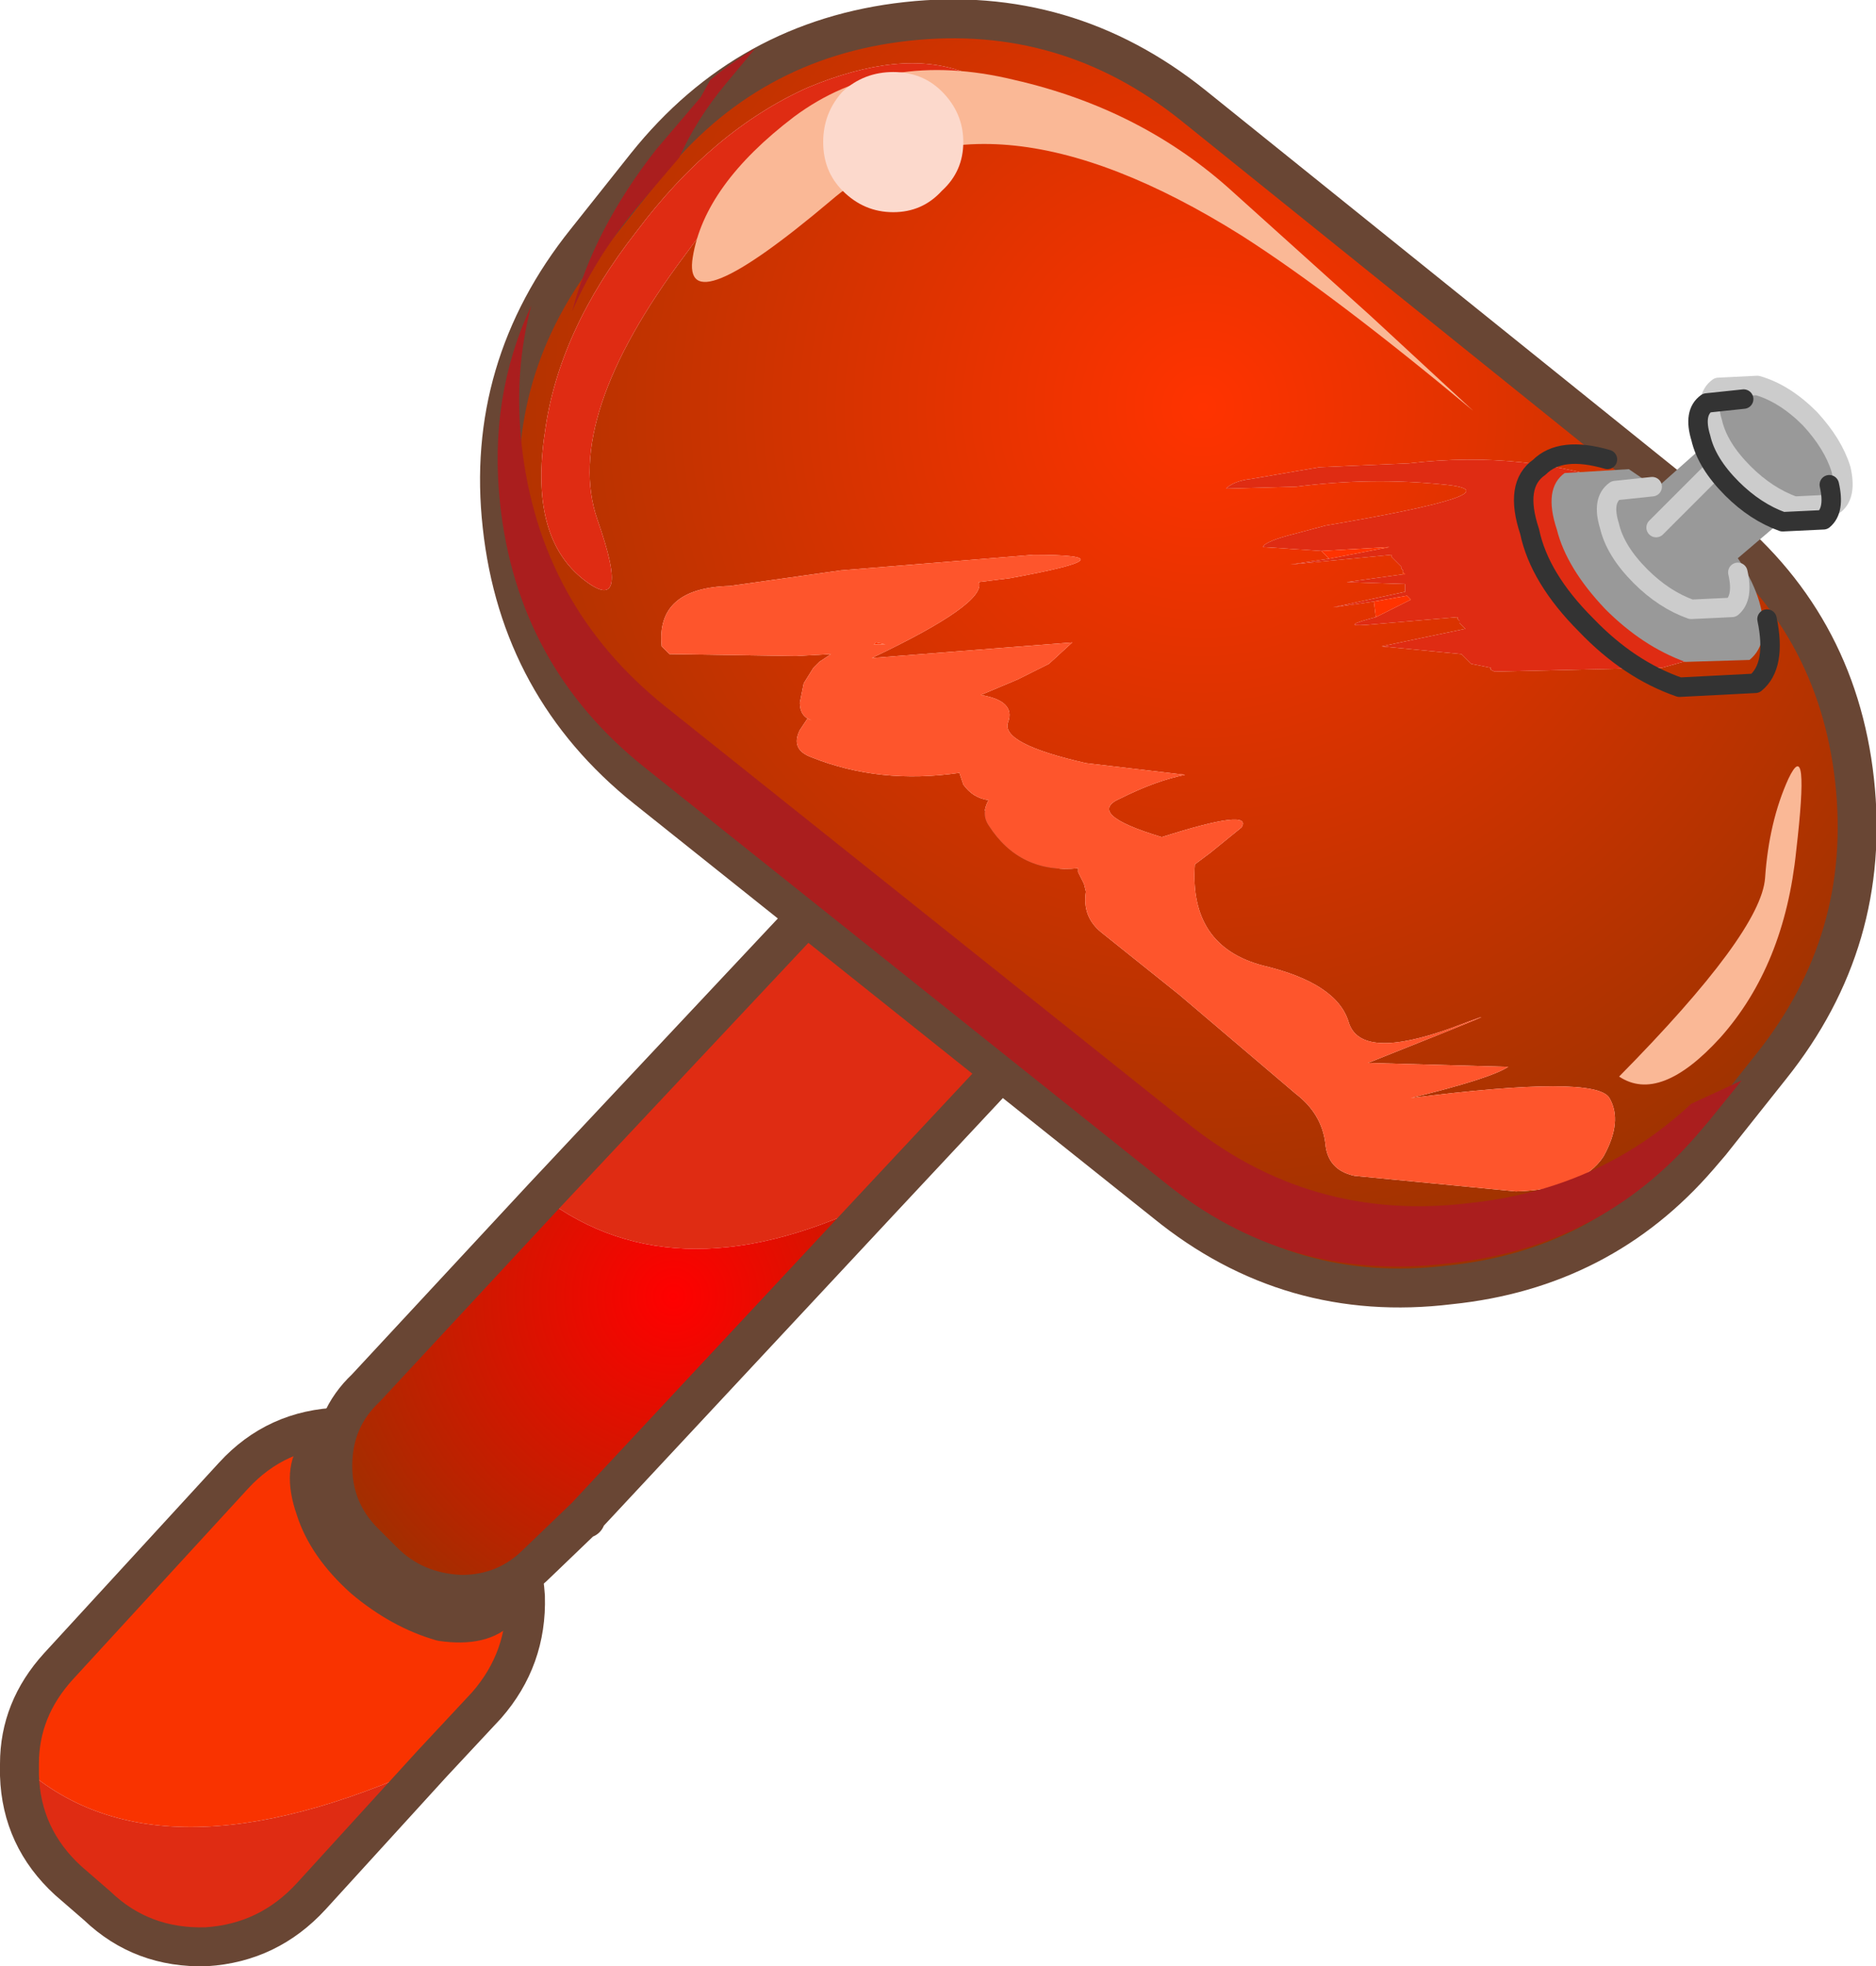 <?xml version="1.0"?>
<svg xmlns="http://www.w3.org/2000/svg" xmlns:xlink="http://www.w3.org/1999/xlink" width="48.2px" height="50.5px"><g transform="matrix(1, 0, 0, 1, -250.85, -175.2)"><use xlink:href="#object-0" width="48.2" height="50.5" transform="matrix(1, 0, 0, 1, 250.85, 175.2)"/></g><defs><g transform="matrix(1, 0, 0, 1, 0.5, 0.5)" id="object-0"><path fill-rule="evenodd" fill="#f93300" stroke="none" d="M0 44.8Q0 43.4 1 42.3L5.5 37.4Q6.6 36.2 8.25 36.15Q9.8 36.05 11 37.15L11.75 37.8Q12.9 38.9 13 40.5Q13.05 42.1 12 43.3L10.6 44.8Q3.5 48.05 0 44.8"/><path fill-rule="evenodd" fill="#df2c13" stroke="none" d="M0 44.8Q3.5 48.05 10.6 44.8L7.5 48.2Q6.4 49.4 4.8 49.5Q3.15 49.55 2 48.45L1.25 47.8Q0.05 46.7 0 45.1L0 44.8"/><path fill="none" stroke="#694634" stroke-width="1" stroke-linecap="round" stroke-linejoin="round" d="M10.6 44.8L12 43.3Q13.05 42.1 13 40.5Q12.9 38.9 11.75 37.8L11 37.15Q9.8 36.05 8.25 36.15Q6.6 36.2 5.5 37.4L1 42.3Q0 43.4 0 44.8L0 45.1Q0.05 46.7 1.25 47.8L2 48.45Q3.15 49.55 4.8 49.5Q6.4 49.4 7.5 48.2L10.6 44.8"/><path fill-rule="evenodd" fill="#bcada9" stroke="none" d="M7.6 38.25Q7.25 37.25 7.7 36.75Q8.15 36.2 9.2 36.45L11.1 37.5Q12.05 38.3 12.45 39.35Q12.8 40.25 12.35 40.8Q11.9 41.3 10.85 41.15Q9.8 40.85 8.85 40.05Q7.9 39.2 7.6 38.25"/><path fill="none" stroke="#694634" stroke-width="1" stroke-linecap="round" stroke-linejoin="round" d="M7.6 38.25Q7.25 37.25 7.7 36.75Q8.15 36.2 9.2 36.45L11.1 37.5Q12.05 38.3 12.45 39.35Q12.8 40.25 12.35 40.8Q11.9 41.3 10.85 41.15Q9.8 40.85 8.85 40.05Q7.9 39.2 7.6 38.25"/><path fill-rule="evenodd" fill="#df2c13" stroke="none" d="M21.15 22.1L21.75 21.45Q22.6 20.65 23.75 20.65Q24.9 20.65 25.75 21.5L26.2 22Q27.05 22.8 27.05 24Q27 25.15 26.2 26L25.8 26.35L21.15 22.1M25.8 26.4L22.2 30.25Q16.95 32.9 13.45 30.25L21.1 22.1L25.8 26.4"/><path fill-rule="evenodd" fill="url(#gradient-R8bf5630857944d389ca9969332f91753)" stroke="none" d="M13.45 30.25Q16.95 32.9 22.2 30.25L14.55 38.45L13.3 39.65Q12.5 40.45 11.35 40.45Q10.15 40.4 9.35 39.6L8.85 39.1Q8.05 38.3 8.05 37.15Q8.05 35.95 8.9 35.15L13.45 30.25"/><path fill-rule="evenodd" fill="#fe552c" stroke="none" d="M14.55 38.45L14.55 38.5L14.55 38.45"/><path fill="none" stroke="#694634" stroke-width="1" stroke-linecap="round" stroke-linejoin="round" d="M25.8 26.35L26.2 26Q27 25.15 27.05 24Q27.05 22.8 26.2 22L25.75 21.5Q24.9 20.65 23.75 20.65Q22.6 20.65 21.75 21.45L21.15 22.1M22.2 30.25L25.8 26.4M21.1 22.1L13.45 30.25L8.9 35.15Q8.05 35.95 8.05 37.15Q8.05 38.3 8.85 39.1L9.35 39.6Q10.15 40.4 11.35 40.45Q12.5 40.45 13.3 39.65L14.55 38.45L22.2 30.25M14.55 38.45L14.55 38.5"/><path fill-rule="evenodd" fill="url(#gradient-R25ac87574aef45d93ce0e6fc5856e01d)" stroke="none" d="M34.85 15.35Q33.9 15.6 34.6 15.55L36.95 15.35L36.95 15.4L37 15.45L37 15.5L37.05 15.55L37.1 15.6L37.15 15.65L35 16.1L37.05 16.3L37.3 16.55L37.8 16.65L37.8 16.7L37.9 16.75L42.2 16.65L43.1 16.4Q44.15 16 43.15 15.35Q43.25 14.8 42.65 14.75L41.6 14.7L41.4 14.65L41.4 14.45L41.35 14.4L41.35 14.3L41.3 14.25Q41.8 14.15 41.75 13.6L41.7 13.35L41.55 13.2L41.8 12.7L41.75 12.5L41.65 12.4L41.55 12.3L41.5 12.25L41.35 12Q38.7 11.05 35.7 11.4L33.4 11.5L31.65 11.8Q31.2 11.85 31 12.05L32.8 12Q34.75 11.75 36.65 11.95Q38.55 12.15 33.55 13L32.8 13.2Q32 13.4 31.95 13.55L33.45 13.65L33.65 13.85L32.65 14L35.25 13.75L35.25 13.8L35.3 13.85L35.35 13.9L35.5 14.05L35.5 14.1L35.55 14.15L35.55 14.2L35.55 14.25L34.1 14.45L35.6 14.5L35.6 14.6L35.6 14.7L33.75 15.1L34.8 14.95L34.85 15.35M30.2 21.7L30.6 21.4L31.4 20.75Q31.7 20.25 29.35 21Q27.35 20.4 28.3 20Q29.2 19.55 29.95 19.4L27.4 19.1Q25.2 18.6 25.4 18.05Q25.6 17.5 24.7 17.35L25.65 16.95L26.45 16.55L27.05 16L21.9 16.4Q24.85 15 24.65 14.45L25.45 14.35Q28.75 13.75 26.05 13.75L21.1 14.15L18.25 14.55Q16.35 14.6 16.5 16.1L16.7 16.3L19.95 16.35L20.85 16.3L20.55 16.5L20.4 16.65L20.15 17.05L20.05 17.55Q20.05 17.9 20.35 18L20.25 17.95L20.05 18.25Q19.8 18.75 20.35 18.95Q22.1 19.65 24.15 19.35L24.25 19.65Q24.5 20 24.9 20.05Q24.7 20.4 24.9 20.7Q25.7 21.95 27.2 21.8L27.2 21.9L27.35 22.2L27.4 22.4Q27.3 23.05 27.8 23.45L29.8 25.05L32.8 27.6Q33.45 28.1 33.55 28.85Q33.6 29.55 34.3 29.7L38.45 30.1Q40.15 30.05 40.7 29.2Q41.2 28.3 40.85 27.7Q40.5 27.1 35.75 27.7Q37.8 27.2 38.25 26.9L34.65 26.8Q39.05 25.05 36.8 25.9Q34.45 26.75 34.15 25.75Q33.85 24.75 31.95 24.3Q30.05 23.8 30.2 21.7M43.45 12.9Q46.7 15.45 47.15 19.55Q47.45 22.45 46.3 24.9L45 26.9L43.45 28.85L43.15 29.2Q40.65 32.1 36.75 32.5Q32.65 33 29.45 30.4L16.1 19.75Q12.85 17.15 12.4 13Q11.95 8.95 14.55 5.7L16.1 3.75Q18.7 0.5 22.8 0.05Q26.9 -0.4 30.15 2.2L43.45 12.9M24.25 1.35Q22.65 0.75 20.25 1.75Q17.8 2.85 15.85 5.45Q13.85 8 13.5 10.6Q13.1 13.25 14.45 14.35Q15.75 15.4 14.85 12.85Q13.95 10.25 17.1 6.05Q20.2 1.8 23.05 1.9Q25.85 1.95 24.25 1.35"/><path fill-rule="evenodd" fill="#df2c13" stroke="none" d="M33.45 13.65L31.95 13.55Q32 13.4 32.8 13.2L33.55 13Q38.55 12.15 36.65 11.95Q34.75 11.75 32.8 12L31 12.05Q31.2 11.85 31.65 11.8L33.4 11.5L35.7 11.4Q38.7 11.05 41.35 12L41.5 12.25L41.55 12.3L41.65 12.4L41.75 12.5L41.8 12.7L41.55 13.2L41.7 13.35L41.75 13.6Q41.8 14.15 41.3 14.25L41.35 14.3L41.35 14.4L41.4 14.45L41.4 14.65L41.6 14.7L42.65 14.75Q43.25 14.8 43.15 15.35Q44.15 16 43.1 16.4L42.2 16.65L37.9 16.75L37.8 16.7L37.8 16.65L37.3 16.55L37.05 16.3L35 16.1L37.15 15.65L37.1 15.6L37.05 15.55L37 15.5L37 15.45L36.95 15.4L36.95 15.35L34.6 15.55Q33.9 15.6 34.85 15.35L35.75 14.9L35.7 14.85L35.65 14.8L34.8 14.95L33.75 15.1L35.6 14.7L35.6 14.6L35.6 14.5L34.1 14.45L35.55 14.25L35.6 14.25L35.55 14.2L35.55 14.15L35.5 14.1L35.5 14.05L35.35 13.9L35.3 13.85L35.25 13.8L35.25 13.75L32.65 14L33.65 13.85L35.2 13.55L33.45 13.65M24.25 1.35Q25.85 1.95 23.05 1.9Q20.2 1.8 17.1 6.05Q13.95 10.25 14.85 12.85Q15.75 15.4 14.45 14.35Q13.1 13.25 13.5 10.6Q13.85 8 15.85 5.45Q17.8 2.85 20.25 1.75Q22.65 0.75 24.25 1.35"/><path fill-rule="evenodd" fill="#ff3300" stroke="none" d="M34.85 15.35L34.8 14.95L35.65 14.8L35.7 14.85L35.75 14.9L34.85 15.35M35.6 14.6L35.6 14.5L35.6 14.6M35.55 14.25L35.55 14.2L35.6 14.25L35.55 14.25M33.65 13.85L33.45 13.65L35.2 13.55L33.65 13.85M22 16L22.25 16.05L21.95 16.05L22 16"/><path fill-rule="evenodd" fill="#fe552c" stroke="none" d="M30.2 21.7Q30.05 23.8 31.95 24.3Q33.85 24.75 34.15 25.75Q34.45 26.75 36.8 25.9Q39.05 25.05 34.65 26.8L38.25 26.9Q37.8 27.2 35.75 27.7Q40.5 27.1 40.85 27.7Q41.2 28.3 40.7 29.2Q40.15 30.05 38.45 30.1L34.3 29.7Q33.6 29.55 33.55 28.85Q33.45 28.1 32.8 27.6L29.8 25.05L27.8 23.45Q27.3 23.05 27.4 22.4L27.35 22.2L27.2 21.9L27.2 21.8Q25.7 21.95 24.9 20.7Q24.7 20.4 24.9 20.05Q24.5 20 24.25 19.65L24.15 19.35Q22.1 19.65 20.35 18.95Q19.8 18.75 20.05 18.25L20.25 17.95L20.35 18Q20.05 17.9 20.05 17.55L20.15 17.05L20.4 16.65L20.55 16.5L20.85 16.3L19.95 16.35L16.7 16.3L16.5 16.1Q16.35 14.6 18.25 14.55L21.1 14.15L26.05 13.75Q28.75 13.75 25.45 14.35L24.65 14.45Q24.85 15 21.9 16.4L27.05 16L26.45 16.55L25.65 16.95L24.7 17.35Q25.6 17.5 25.4 18.05Q25.2 18.6 27.4 19.1L29.95 19.4Q29.2 19.55 28.3 20Q27.35 20.4 29.35 21Q31.7 20.25 31.4 20.75L30.6 21.4L30.2 21.7M22 16L21.95 16.05L22.25 16.05L22 16"/><path fill="none" stroke="#694634" stroke-width="1" stroke-linecap="round" stroke-linejoin="round" d="M30.15 2.2Q26.9 -0.4 22.8 0.05Q18.7 0.5 16.1 3.75L14.55 5.7Q11.95 8.95 12.4 13Q12.85 17.15 16.1 19.75L29.45 30.4Q32.65 33 36.75 32.5Q40.65 32.1 43.15 29.2L43.45 28.85L45 26.9Q47.6 23.65 47.15 19.55Q46.7 15.45 43.45 12.9L30.15 2.2"/><path fill-rule="evenodd" fill="#aa1e1e" stroke="none" d="M18.9 0.75L18.15 1.65Q17.4 2.55 16.95 3.55L15.8 4.9Q14.75 6.2 14.2 7.5Q14.75 5.4 16.35 3.35L17.5 2L17.75 1.55Q18.3 1.1 18.9 0.75M16.05 19.2Q12.8 16.6 12.35 12.45Q12.05 9.7 13.15 7.35Q12.7 9.05 12.9 10.9Q13.35 15.05 16.6 17.65L29.95 28.3Q33.15 30.9 37.25 30.4Q40.6 30.05 42.95 27.85L44.25 27.25L43.4 28.3L43.1 28.65Q40.6 31.55 36.7 31.95Q32.6 32.45 29.4 29.85L16.05 19.2"/><path fill-rule="evenodd" fill="#999999" stroke="none" d="M43.4 12.95Q44.4 13.95 44.7 14.95Q45 16 44.45 16.45L42.8 16.5Q41.7 16.1 40.75 15.15Q39.75 14.1 39.5 13.1Q39.15 12.05 39.7 11.65L41.35 11.55L43.4 12.95"/><path fill-rule="evenodd" fill="#999999" stroke="none" d="M43.45 10.8Q43.9 10.45 44.45 10.5Q45 10.55 45.35 10.95L45.4 11Q45.75 11.4 45.7 11.95L45.25 12.9L43.9 14.05Q43.5 14.4 42.95 14.4Q42.35 14.3 42 13.9L41.95 13.9Q41.6 13.45 41.65 12.9Q41.7 12.35 42.1 12L43.45 10.8"/><path fill-rule="evenodd" fill="#999999" stroke="none" d="M45.6 12.5Q44.9 12.25 44.3 11.65Q43.65 11 43.5 10.35Q43.3 9.7 43.65 9.45L44.65 9.4Q45.35 9.6 46 10.25Q46.6 10.9 46.8 11.55Q46.95 12.2 46.65 12.45L45.6 12.5"/><path fill="none" stroke="#cccccc" stroke-width="0.5" stroke-linecap="round" stroke-linejoin="round" d="M42.05 13.05L43.85 11.25"/><path fill="none" stroke="#cccccc" stroke-width="0.5" stroke-linecap="round" stroke-linejoin="round" d="M43.5 10.35Q43.3 9.7 43.65 9.45L44.65 9.4Q45.35 9.6 46 10.25Q46.6 10.9 46.8 11.55Q46.95 12.2 46.65 12.45L45.6 12.5Q44.9 12.25 44.3 11.65Q43.65 11 43.5 10.35"/><path fill="none" stroke="#cccccc" stroke-width="0.5" stroke-linecap="round" stroke-linejoin="round" d="M44.15 14.2Q44.3 14.85 44 15.1L42.95 15.15Q42.25 14.9 41.65 14.3Q41 13.65 40.85 13Q40.65 12.35 41 12.1L41.95 12"/><path fill="none" stroke="#333333" stroke-width="0.5" stroke-linecap="round" stroke-linejoin="round" d="M46.5 11.95Q46.65 12.6 46.35 12.85L45.3 12.9Q44.6 12.65 44 12.05Q43.35 11.4 43.2 10.75Q43 10.1 43.35 9.85L44.3 9.75"/><path fill="none" stroke="#333333" stroke-width="0.5" stroke-linecap="round" stroke-linejoin="round" d="M44.9 15.4Q45.15 16.6 44.6 17.05L42.65 17.15Q41.35 16.7 40.25 15.55Q39.05 14.35 38.8 13.15Q38.4 11.95 39.05 11.5Q39.6 10.95 40.8 11.3"/><path fill-rule="evenodd" fill="#fab896" stroke="none" d="M45.65 21.35Q45.35 24.3 43.7 26.15Q42.15 27.85 41.1 27.15Q44.75 23.45 44.85 22.05Q44.95 20.6 45.45 19.5Q46 18.35 45.65 21.35M34.7 7.6L37.35 10.05Q33.75 7.05 31.4 5.55Q24.7 1.35 20.85 4.65Q17 7.9 17.3 6.1Q17.6 4.25 19.9 2.5Q22.25 0.75 25.55 1.55Q28.85 2.3 31.2 4.45L34.7 7.6"/><path fill-rule="evenodd" fill="#fcd9cc" stroke="none" d="M23.7 4.4Q23.2 4.95 22.45 4.95Q21.7 4.95 21.15 4.4Q20.65 3.9 20.65 3.15Q20.65 2.4 21.15 1.85Q21.7 1.35 22.45 1.35Q23.2 1.35 23.7 1.85Q24.25 2.4 24.25 3.15Q24.25 3.9 23.7 4.4"/></g><radialGradient gradientTransform="matrix(0.013, 0, 0, 0.013, 16.8, 32.8)" gradientUnits="userSpaceOnUse" spreadMethod="pad" id="gradient-R8bf5630857944d389ca9969332f91753" cx="0" cy="0" r="819.2"><stop offset="0" stop-color="#ff0000"/><stop offset="1" stop-color="#993300"/></radialGradient><radialGradient gradientTransform="matrix(0.029, 0, 0, 0.029, 30.4, 9.95)" gradientUnits="userSpaceOnUse" spreadMethod="pad" id="gradient-R25ac87574aef45d93ce0e6fc5856e01d" cx="0" cy="0" r="819.2"><stop offset="0" stop-color="#ff3300"/><stop offset="1" stop-color="#993300"/></radialGradient></defs></svg>
